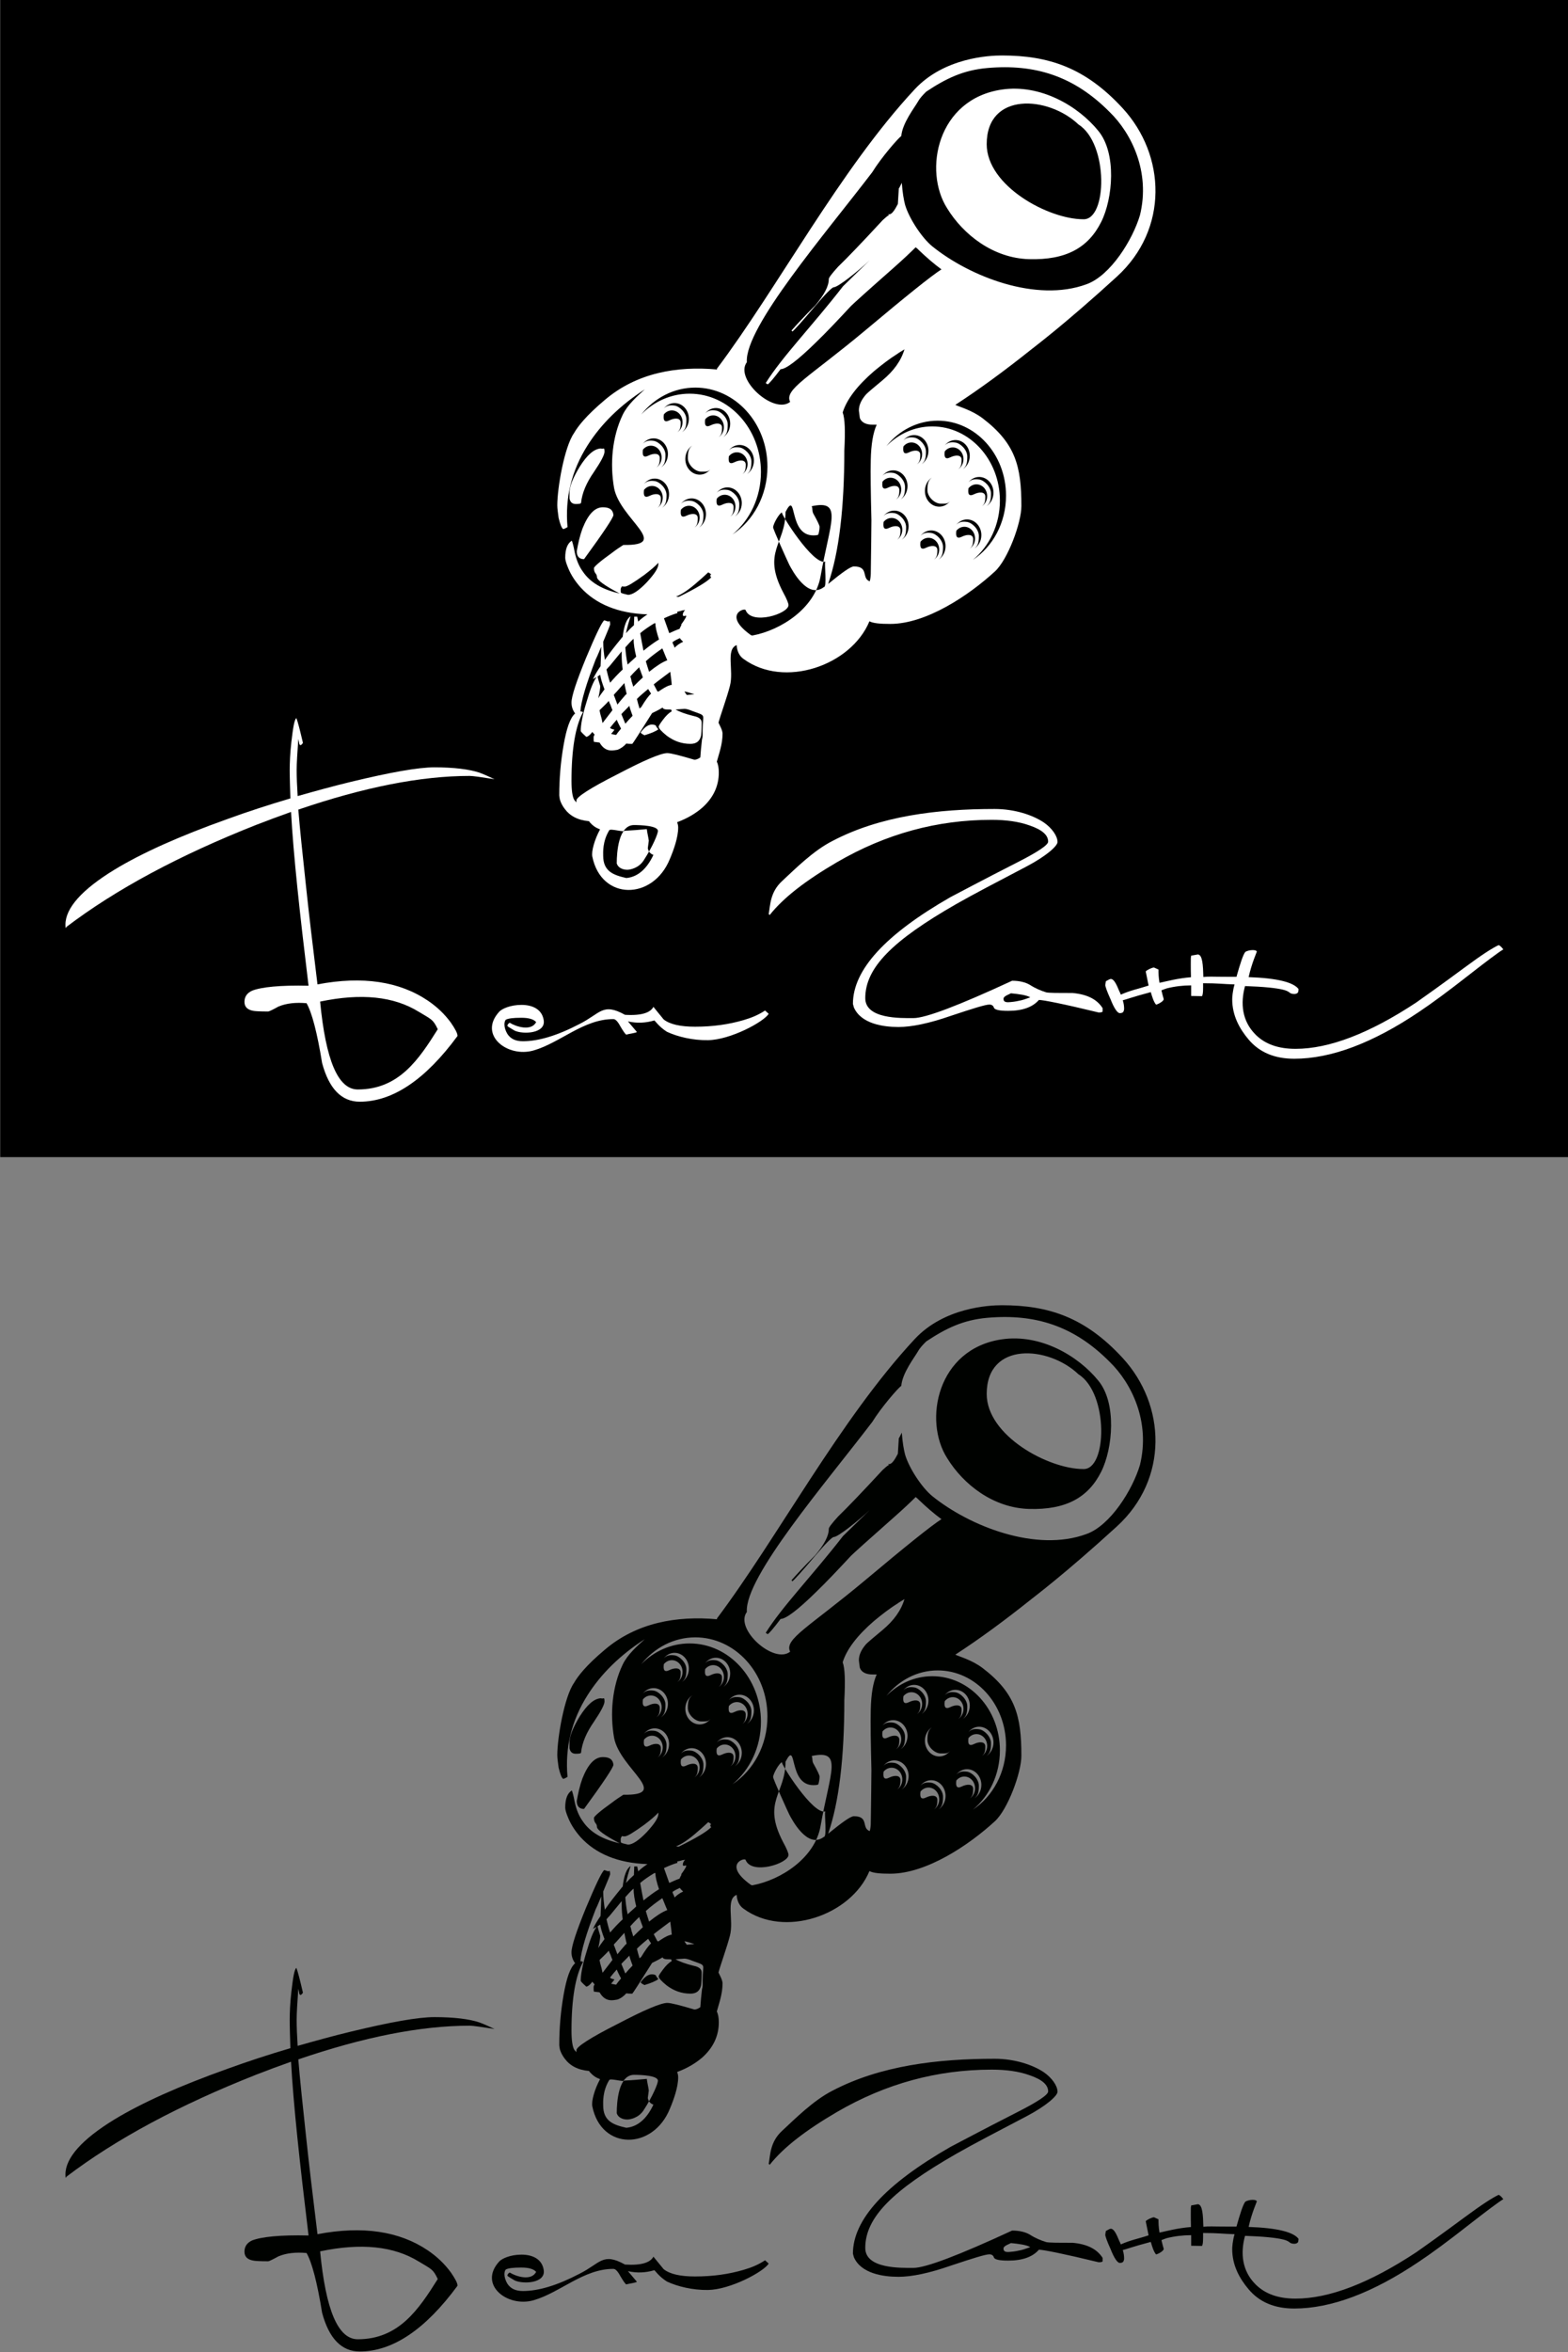 <?xml version="1.0" encoding="UTF-8"?>
<svg xmlns="http://www.w3.org/2000/svg" xmlns:xlink="http://www.w3.org/1999/xlink" width="253pt" height="379.4pt" viewBox="0 0 253 379.4" version="1.1">
<rect x="0" y="0" width="253" height="379.4" fill="#808080" stroke="none"/>
<defs>
<clipPath id="clip1">
  <path d="M 10 317 L 80 317 L 80 379.398 L 10 379.398 Z M 10 317 "/>
</clipPath>
</defs>
<g id="surface1">
<path style=" stroke:none;fill-rule:evenodd;fill:rgb(0%,0%,0%);fill-opacity:1;" d="M 0.039 186.656 L 253.082 186.656 L 253.082 -0.004 L 0.039 -0.004 Z M 0.039 186.656 "/>
<path style=" stroke:none;fill-rule:evenodd;fill:rgb(100%,100%,100%);fill-opacity:1;" d="M 209.465 160.02 C 209.52 159.809 209.52 159.594 209.52 159.539 C 208.719 158.473 206.16 157.781 201.469 157.621 C 201.949 155.438 202.785 153.578 202.785 153.527 C 202.785 153.156 201.586 153.176 200.945 153.539 C 200.574 153.969 200.094 155.488 199.508 157.566 C 198.867 157.566 198.648 157.566 197.953 157.566 C 195.664 157.566 195.02 157.492 194.164 157.598 C 194.113 155.68 194.031 154.031 193.285 153.961 L 192.199 154.156 L 192.145 154.531 C 192.145 154.902 192.113 155.824 192.164 157.637 C 190.031 157.805 188.316 158.281 187.09 158.535 C 186.93 157.629 186.922 156.98 186.922 156.395 L 186.207 156.07 C 185.887 156.07 185.129 156.43 184.863 156.695 L 185.328 158.98 C 183.637 159.539 182.516 159.703 180.844 160.445 C 180.793 160.34 180.738 160.121 180.633 159.965 C 180.152 158.789 179.75 157.914 179.219 157.914 C 178.898 157.965 178.555 158.262 178.445 158.262 C 178.395 158.527 178.34 158.742 178.34 158.902 C 178.34 159.113 178.605 159.914 179.191 161.191 C 179.777 162.684 180.312 163.43 180.684 163.43 C 181.004 163.43 181.219 163.324 181.273 163.164 C 181.324 163.059 181.379 162.898 181.379 162.738 C 181.379 162.312 181.324 161.887 181.164 161.352 C 181.484 161.301 182.645 160.84 185.684 160.039 C 185.895 160.785 186.16 161.637 186.535 162.062 C 186.961 161.953 187.719 161.512 187.773 161.191 C 187.613 160.66 187.508 160.18 187.402 159.754 C 187.668 159.648 187.934 159.539 188.254 159.434 C 189.531 159.113 190.867 158.953 192.199 158.953 C 192.199 159.488 192.199 160.074 192.199 160.66 L 193.941 160.691 C 194.156 160.371 194.121 159.402 194.121 158.602 C 196.574 158.602 197.332 158.746 199.199 158.797 C 198.879 159.863 198.82 160.914 198.82 161.184 C 198.82 163.797 199.98 165.938 201.473 167.695 C 203.23 169.773 205.684 170.785 208.828 170.785 C 214.742 170.785 221.457 168.281 228.973 163.219 C 231.051 161.828 233.719 159.859 236.914 157.355 C 239.848 155.062 241.766 153.621 242.566 153.145 C 242.246 152.719 241.977 152.504 241.816 152.453 C 240.859 152.879 239.047 154.051 236.383 156.023 C 232.703 158.742 230.094 160.605 228.492 161.727 C 220.98 166.684 214.477 169.188 209.039 169.188 C 206.27 169.188 204.137 168.441 202.59 166.895 C 200.402 164.703 200.121 161.867 200.887 159.062 C 203.922 159.164 205.949 159.379 207.016 159.648 C 207.496 159.754 207.812 159.914 208.027 160.074 C 208.188 160.234 208.453 160.34 208.828 160.34 C 209.199 160.34 209.414 160.18 209.465 160.02 Z M 209.465 160.02 "/>
<path style=" stroke:none;fill-rule:evenodd;fill:rgb(100%,100%,100%);fill-opacity:1;" d="M 173.062 160.18 C 170.664 160.18 169.281 160.18 168.801 160.074 C 167.949 159.809 167.043 159.434 166.137 158.848 C 165.496 158.473 164.535 158.203 163.309 158.203 C 154.676 162.203 149.348 164.23 147.375 164.23 C 145.328 164.23 139.613 164.395 139.613 161.008 C 139.613 156.105 143.992 151.727 154.332 145.809 C 156.941 144.316 161.121 142.137 165.598 139.789 C 168.848 138.086 170.633 136.461 170.633 135.824 C 170.633 134.863 169.73 133.562 168.398 132.656 C 166.637 131.48 163.738 130.496 160.484 130.496 C 151.266 130.496 142.051 131.602 134.324 135.652 C 131.18 137.246 128.223 140.246 126.199 142.117 C 124.227 143.93 124.297 146.055 124.031 147.441 L 124.191 147.602 C 126.43 144.777 130.051 142.004 135.062 139.074 C 142.949 134.492 151.211 132.246 160.008 132.246 C 162.297 132.246 164.375 132.52 166.137 133.156 C 168.16 133.852 169.121 134.703 169.121 135.77 C 169.121 136.301 167.469 137.422 164.215 139.074 C 158.355 142.059 154.781 143.977 153.344 144.723 C 142.844 150.746 137.621 156.449 137.621 161.938 C 137.621 161.938 137.676 162.152 137.781 162.523 C 138.941 165.137 142.469 165.664 144.977 165.664 C 147.109 165.664 149.934 165.078 153.449 163.855 C 156.969 162.684 158.992 162.047 159.633 162.047 C 160.008 162.047 160.273 162.203 160.379 162.578 C 160.539 162.898 161.285 163.059 162.672 163.059 C 164.961 163.059 166.613 162.473 167.629 161.301 C 168.32 161.301 171.57 161.938 177.273 163.324 C 177.648 163.324 177.859 163.27 177.914 163.164 C 177.914 163.004 177.914 162.789 177.914 162.633 C 177.008 161.191 175.41 160.395 173.062 160.18 Z M 163.121 161.637 C 162.781 161.66 162.391 161.734 162.102 161.547 C 161.918 161.43 161.855 161.074 161.988 160.902 C 162.254 160.555 162.738 160.449 163.113 160.227 C 164.438 160.355 165.625 160.516 166.238 160.883 C 165.836 161.008 165.215 161.258 164.801 161.352 C 164.25 161.48 163.688 161.594 163.121 161.637 Z M 163.121 161.637 "/>
<path style=" stroke:none;fill-rule:evenodd;fill:rgb(100%,100%,100%);fill-opacity:1;" d="M 77.34 124.629 C 75.742 124.098 73.289 123.777 70.094 123.777 C 67.48 123.777 63.004 124.578 56.609 126.121 C 53.73 126.816 50.852 127.613 48.027 128.414 C 47.922 126.762 47.867 125.371 47.867 124.203 C 47.867 123.137 47.973 121.484 48.133 119.195 C 48.133 119.301 48.238 119.566 48.293 119.992 C 48.398 120.312 48.613 120.258 48.879 119.828 C 48.398 117.809 48.082 116.477 47.812 115.836 C 47.492 116.102 47.281 117.383 47.016 119.672 C 46.801 121.539 46.746 123.086 46.746 124.203 C 46.746 125.535 46.801 127.078 46.855 128.789 C 43.445 129.801 39.98 130.914 36.621 132.145 C 29 134.863 22.922 137.578 18.445 140.301 C 13.223 143.496 10.559 146.48 10.559 149.148 C 10.559 149.734 10.613 149.84 10.719 149.52 C 18.715 143.445 28.945 137.953 41.363 133.051 C 43.285 132.305 45.148 131.613 46.961 130.973 C 47.336 137.848 48.348 147.176 49.785 159.008 C 45.203 158.902 42.164 159.219 40.672 159.809 C 39.871 160.18 39.445 160.766 39.445 161.617 C 39.445 162.414 39.926 162.898 40.887 163.059 C 41.098 163.109 41.898 163.164 43.285 163.164 C 43.391 163.164 43.977 162.898 44.938 162.363 C 46.215 161.828 47.762 161.672 49.465 161.828 C 50.32 163.324 51.172 166.523 51.973 171.48 C 53.09 175.637 55.117 177.715 58.047 177.715 C 63.375 177.715 68.652 174.145 73.824 167.109 C 73.824 166.684 73.449 165.988 72.758 164.977 C 71.746 163.59 70.52 162.414 69.027 161.406 C 64.441 158.312 58.527 157.41 51.227 158.789 C 50.48 152.719 49.84 147.387 49.359 142.805 C 48.828 137.902 48.398 133.852 48.133 130.598 C 58.738 126.977 67.906 125.164 75.797 125.164 C 76.328 125.164 77.715 125.371 79.793 125.695 C 78.992 125.324 78.195 124.949 77.34 124.629 Z M 67.586 163.219 C 69.613 164.445 69.887 164.43 70.633 166.027 C 67.57 170.902 64.363 175.742 57.727 175.742 C 54.531 175.742 52.559 170.996 51.652 161.566 C 58.262 160.18 63.535 160.711 67.586 163.219 Z M 67.586 163.219 "/>
<path style=" stroke:none;fill-rule:evenodd;fill:rgb(100%,100%,100%);fill-opacity:1;" d="M 119.98 164.551 C 117.617 165.246 115.023 165.617 112.145 165.617 C 109.801 165.617 108.094 165.242 107.082 164.445 C 106.281 163.484 105.75 162.789 105.43 162.414 C 104.957 163.328 103.574 163.867 100.844 163.699 C 97.219 161.684 96.902 163.484 93.488 165.191 C 89.918 167.055 86.883 167.961 84.375 167.961 C 83.203 167.961 82.402 167.59 81.871 166.789 C 81.551 166.254 81.391 165.723 81.391 165.242 C 81.391 164.871 81.5 164.605 81.605 164.496 C 81.977 164.285 82.777 164.176 84.109 164.176 C 85.281 164.176 86.082 164.391 86.508 164.871 C 85.734 166.414 83.207 165.598 82.246 164.977 C 81.977 165.137 81.871 165.297 81.871 165.508 C 81.977 165.617 82.402 165.883 83.043 166.254 C 84.422 166.891 88.035 166.719 87.734 164.605 C 87.48 162.82 85.945 162.098 84.137 162.098 C 82.324 162.098 80.98 162.738 80.566 163.184 C 77.102 166.938 81.867 170.66 86.082 169.453 C 90.379 168.223 94.16 164.371 98.98 164.391 C 99.301 164.391 99.672 164.762 100.098 165.562 C 100.578 166.363 100.898 166.844 101.059 166.895 C 101.324 166.789 102.656 166.629 102.766 166.469 C 102.281 165.898 101.801 165.328 101.316 164.758 C 102.809 165.102 104.223 165.004 105.59 164.605 C 105.641 164.605 106.336 165.637 107.613 166.438 C 109.32 167.234 111.797 167.836 114.246 167.789 C 117.836 167.738 123.199 164.867 124.031 163.539 L 123.445 163.008 C 122.32 163.746 121.242 164.18 119.98 164.551 Z M 119.98 164.551 "/>
<path style=" stroke:none;fill-rule:evenodd;fill:rgb(100%,100%,100%);fill-opacity:1;" d="M 106.227 117.648 C 105.91 117.273 105.801 117.062 105.801 117.008 C 104.949 116.637 104.148 117.062 103.352 118.18 C 103.562 118.395 103.777 118.496 103.988 118.605 C 105.055 118.289 105.801 117.969 106.227 117.648 Z M 106.156 134.039 C 106.156 133.188 103.371 133.09 102.305 133.09 C 99.801 133.09 99.512 137.441 99.512 139.285 C 99.727 139.98 100.469 140.301 101.215 140.301 C 101.641 140.301 103.031 140.059 103.84 138.816 C 105.312 136.559 106.156 134.52 106.156 134.039 Z M 124.746 85.07 C 124.746 85.391 127.094 90.586 127.363 91.121 C 127.789 91.914 130.281 96.727 132.934 94.703 C 133.469 94.703 132.996 91.184 133.156 90.598 C 131.18 91.188 125.949 82.867 126.164 82.656 C 125.684 82.867 124.746 84.535 124.746 85.07 Z M 93.969 85.297 C 93.543 86.469 93.277 87.695 93.062 88.922 C 93.062 89.773 93.488 90.199 94.234 90.199 C 97.383 85.883 98.98 83.484 98.98 83.059 C 98.875 82.203 98.34 81.828 97.273 81.828 C 95.941 81.828 94.875 83.004 93.969 85.297 Z M 97.434 72.344 C 97.223 72.398 97.062 72.398 96.953 72.344 C 95.836 72.398 94.715 73.41 93.543 75.277 C 92.477 77.035 91.891 78.422 91.891 79.488 L 91.891 80.395 C 91.996 81.031 92.371 81.301 92.902 81.301 C 93.488 81.301 93.758 81.246 93.758 81.086 C 93.918 79.539 94.609 77.887 95.836 76.129 C 96.953 74.477 97.539 73.359 97.539 72.879 C 97.539 72.504 97.488 72.344 97.434 72.344 Z M 177.199 21.09 C 173.949 17.094 167.891 13.531 161.648 14.449 C 151.211 15.98 148.949 27.539 152.828 33.609 C 155.441 37.871 160.273 41.641 166.027 41.805 C 172.027 41.977 175.609 39.949 177.688 35.789 C 179.555 32.059 180.219 24.715 177.199 21.09 Z M 174.773 35.367 C 169.164 35.367 159.207 29.992 159.207 23.258 C 159.207 14.742 169.18 15.469 174.012 20.078 C 178.895 23.152 178.668 35.562 174.773 35.367 Z M 181.129 17.441 C 175.109 10.91 169.215 8.949 161.648 8.949 C 159.605 8.949 152.352 9.289 147.586 14.41 C 135.52 27.371 125.496 46.414 115.66 59.496 L 115.715 59.605 C 109.184 59.012 102.738 60.141 97.594 64.512 C 94.555 67.07 93.25 68.766 92.609 69.883 C 91.051 72.109 89.918 78.758 89.918 81.512 C 89.918 82.047 90.027 82.684 90.133 83.539 C 90.398 84.602 90.613 85.191 90.879 85.348 C 91.09 85.297 91.305 85.191 91.57 85.031 C 91.145 80.34 92.211 75.914 94.824 71.812 C 96.953 68.453 99.992 65.414 104.043 62.805 C 102.816 63.926 101.27 65.258 100.473 66.91 C 98.762 70.473 98.398 74.836 99.086 78.742 C 100.055 83.746 108.391 88.039 100.578 87.906 C 99.992 88.281 99.352 88.703 98.66 89.242 C 96.793 90.574 95.836 91.426 95.836 91.641 C 95.836 92.574 96.316 92.453 96.316 93.078 C 96.316 93.559 97.539 94.465 99.992 95.742 C 97.168 95.102 95.195 93.93 94.023 92.172 C 93.438 91.371 93.012 90.359 92.742 89.133 C 92.531 87.961 92.316 87.32 92.266 87.215 C 91.57 87.641 91.199 88.547 91.199 89.988 C 91.199 90.305 91.359 90.891 91.68 91.641 C 92.156 92.812 92.852 93.824 93.703 94.781 C 96.156 97.449 99.727 98.941 104.469 99.102 C 103.988 99.422 103.457 99.789 102.977 100.273 C 102.926 100.008 102.871 99.738 102.816 99.473 L 102.336 99.473 C 102.336 100.008 102.285 100.434 102.285 100.859 C 101.859 101.23 101.43 101.66 101.004 102.137 C 101.164 101.34 101.43 100.379 101.75 99.422 C 101.113 99.789 100.684 100.914 100.473 102.723 C 100.367 102.828 100.258 102.938 100.152 103.098 C 99.191 104.27 98.34 105.336 97.594 106.453 C 97.434 105.391 97.328 104.43 97.328 103.523 C 98.074 101.766 98.445 100.805 98.445 100.754 C 98.445 100.379 98.395 100.219 98.34 100.164 L 98.18 100.273 L 97.488 100.059 C 97.062 100.434 96.102 102.453 94.555 106.137 C 93.012 109.914 92.211 112.316 92.211 113.328 C 92.211 113.914 92.371 114.504 92.797 115.09 C 91.996 115.781 91.41 117.488 90.934 120.203 C 90.453 122.977 90.238 125.645 90.238 128.309 C 90.238 128.469 90.293 128.68 90.344 128.996 C 90.504 129.535 90.773 130.012 91.09 130.441 C 91.945 131.613 93.223 132.305 95.035 132.465 C 95.09 132.52 95.141 132.621 95.195 132.68 C 96.113 133.711 96.859 133.703 96.809 133.812 C 95.941 135.402 95.402 137.328 95.57 138.164 C 97 145.309 105.379 145.277 108.094 138.539 C 108.707 137.086 109.426 135.086 109.426 133.477 C 109.426 133.211 109.371 132.945 109.266 132.621 C 110.867 132.039 112.199 131.238 113.266 130.328 C 115.074 128.734 115.98 126.816 115.98 124.629 C 115.98 123.883 115.875 123.297 115.66 122.871 C 116.035 121.484 116.586 120.055 116.586 118.297 C 116.531 117.656 116.09 116.953 115.93 116.578 C 116.25 115.355 117.297 112.516 117.773 110.648 C 118.434 108.16 117.062 104.773 118.859 104.059 C 118.914 105.07 119.34 105.871 119.98 106.297 C 126.531 111.102 137.332 107.371 140.285 100.219 C 140.871 100.539 141.992 100.645 143.645 100.645 C 149.453 100.645 156.312 96.059 160.539 92.172 C 162.602 90.273 164.801 84.371 164.801 81.617 C 164.801 75.191 163.844 71.52 158.555 67.477 C 156.797 66.145 154.781 65.629 154.145 65.309 C 158.086 62.746 162.137 59.766 166.348 56.41 C 166.934 55.93 171.832 52.281 180.207 44.629 C 188.594 36.969 188.129 25.035 181.129 17.441 Z M 151.301 67.859 C 157.387 67.859 162.324 73.273 162.324 79.949 C 162.324 84.344 160.184 88.188 156.988 90.305 C 159.629 88.121 161.336 84.656 161.336 80.746 C 161.336 74.145 156.449 68.785 150.426 68.785 C 147.57 68.785 144.973 69.988 143.027 71.961 C 145.047 69.445 148.004 67.859 151.301 67.859 Z M 154.168 70.984 C 155.445 70.984 156.477 72.117 156.477 73.516 C 156.477 74.438 156.031 75.242 155.359 75.688 C 155.914 75.23 156.074 74.754 156.074 73.652 C 156.074 72.551 154.973 71.496 154.156 71.387 C 153.336 71.273 152.844 71.43 152.438 71.844 C 152.859 71.316 153.48 70.984 154.168 70.984 Z M 153.734 72.172 C 154.688 72.172 155.461 73.02 155.461 74.062 C 155.461 74.754 155.125 75.355 154.625 75.688 C 155.035 75.344 155.156 74.988 155.156 74.164 C 155.156 73.344 154.188 73.352 153.348 73.766 C 152.512 74.18 152.312 73.742 152.438 72.812 C 152.754 72.414 153.215 72.172 153.734 72.172 Z M 147.5 70.184 C 148.777 70.184 149.809 71.32 149.809 72.719 C 149.809 73.637 149.363 74.441 148.691 74.887 C 149.246 74.43 149.406 73.953 149.406 72.852 C 149.406 71.746 148.305 70.699 147.484 70.586 C 146.668 70.477 146.176 70.633 145.77 71.039 C 146.191 70.516 146.812 70.184 147.5 70.184 Z M 147.062 71.371 C 148.02 71.371 148.789 72.219 148.789 73.266 C 148.789 73.953 148.457 74.555 147.957 74.887 C 148.367 74.539 148.488 74.188 148.488 73.363 C 148.488 72.539 147.52 72.551 146.68 72.965 C 145.844 73.379 145.645 72.941 145.77 72.012 C 146.086 71.621 146.547 71.371 147.062 71.371 Z M 144.121 75.871 C 145.398 75.871 146.43 77.008 146.43 78.406 C 146.43 79.328 145.984 80.133 145.312 80.574 C 145.867 80.117 146.027 79.641 146.027 78.539 C 146.027 77.441 144.926 76.387 144.109 76.277 C 143.289 76.164 142.797 76.32 142.391 76.734 C 142.812 76.203 143.434 75.871 144.121 75.871 Z M 143.688 77.062 C 144.641 77.062 145.414 77.91 145.414 78.953 C 145.414 79.641 145.078 80.246 144.578 80.574 C 144.988 80.234 145.109 79.879 145.109 79.055 C 145.109 78.23 144.141 78.242 143.301 78.656 C 142.465 79.07 142.266 78.633 142.391 77.703 C 142.707 77.309 143.168 77.062 143.688 77.062 Z M 151.547 81.73 C 150.27 81.73 149.238 80.598 149.238 79.199 C 149.238 78.281 149.684 77.477 150.355 77.031 C 149.801 77.488 149.641 77.965 149.641 79.066 C 149.641 80.164 150.832 81.242 151.762 81.242 C 152.691 81.242 152.871 81.285 153.277 80.871 C 152.855 81.398 152.234 81.73 151.547 81.73 Z M 157.992 76.941 C 159.27 76.941 160.301 78.074 160.301 79.473 C 160.301 80.395 159.855 81.199 159.184 81.645 C 159.738 81.188 159.898 80.711 159.898 79.609 C 159.898 78.508 158.797 77.453 157.977 77.344 C 157.16 77.23 156.668 77.387 156.262 77.801 C 156.684 77.273 157.301 76.941 157.992 76.941 Z M 157.555 78.129 C 158.508 78.129 159.281 78.977 159.281 80.02 C 159.281 80.711 158.949 81.312 158.445 81.645 C 158.859 81.301 158.98 80.945 158.98 80.121 C 158.98 79.301 158.008 79.309 157.172 79.723 C 156.332 80.137 156.137 79.699 156.262 78.77 C 156.578 78.371 157.039 78.129 157.555 78.129 Z M 156.035 83.789 C 157.312 83.789 158.344 84.922 158.344 86.32 C 158.344 87.242 157.898 88.047 157.227 88.488 C 157.781 88.031 157.941 87.555 157.941 86.453 C 157.941 85.355 156.84 84.301 156.02 84.191 C 155.203 84.078 154.711 84.234 154.305 84.648 C 154.727 84.121 155.348 83.789 156.035 83.789 Z M 155.602 84.973 C 156.555 84.973 157.328 85.82 157.328 86.867 C 157.328 87.555 156.992 88.156 156.492 88.488 C 156.902 88.148 157.023 87.789 157.023 86.969 C 157.023 86.145 156.055 86.156 155.215 86.57 C 154.379 86.98 154.18 86.547 154.305 85.617 C 154.621 85.223 155.082 84.973 155.602 84.973 Z M 150.258 85.566 C 151.531 85.566 152.566 86.699 152.566 88.098 C 152.566 89.02 152.117 89.824 151.449 90.266 C 152 89.809 152.16 89.328 152.16 88.234 C 152.16 87.133 151.062 86.078 150.242 85.969 C 149.426 85.855 148.934 86.012 148.523 86.426 C 148.949 85.898 149.566 85.566 150.258 85.566 Z M 149.82 86.754 C 150.773 86.754 151.547 87.602 151.547 88.645 C 151.547 89.328 151.211 89.938 150.711 90.266 C 151.125 89.926 151.246 89.57 151.246 88.746 C 151.246 87.922 150.273 87.934 149.438 88.348 C 148.598 88.762 148.402 88.324 148.523 87.395 C 148.84 86.996 149.305 86.754 149.82 86.754 Z M 144.301 82.367 C 145.574 82.367 146.609 83.496 146.609 84.898 C 146.609 85.816 146.16 86.621 145.492 87.066 C 146.043 86.609 146.203 86.133 146.203 85.031 C 146.203 83.934 145.105 82.879 144.285 82.766 C 143.469 82.656 142.977 82.812 142.566 83.227 C 142.992 82.699 143.609 82.367 144.301 82.367 Z M 143.863 83.551 C 144.816 83.551 145.59 84.398 145.59 85.445 C 145.59 86.133 145.254 86.734 144.754 87.066 C 145.168 86.723 145.289 86.367 145.289 85.547 C 145.289 84.723 144.316 84.734 143.48 85.145 C 142.641 85.559 142.445 85.121 142.566 84.195 C 142.883 83.801 143.348 83.551 143.863 83.551 Z M 112.191 62.523 C 118.617 62.523 123.828 68.238 123.828 75.281 C 123.828 79.914 121.57 83.977 118.195 86.211 C 120.98 83.906 122.781 80.246 122.781 76.129 C 122.781 69.156 117.629 63.504 111.27 63.504 C 108.258 63.504 105.512 64.773 103.461 66.852 C 105.594 64.199 108.715 62.523 112.191 62.523 Z M 108.844 65.02 C 110.121 65.02 111.152 66.152 111.152 67.551 C 111.152 68.473 110.707 69.277 110.035 69.719 C 110.59 69.262 110.75 68.785 110.75 67.684 C 110.75 66.586 109.648 65.531 108.828 65.422 C 108.012 65.309 107.52 65.465 107.113 65.879 C 107.535 65.352 108.156 65.02 108.844 65.02 Z M 108.406 66.203 C 109.359 66.203 110.133 67.051 110.133 68.098 C 110.133 68.785 109.801 69.387 109.297 69.719 C 109.711 69.379 109.832 69.02 109.832 68.199 C 109.832 67.371 108.859 67.387 108.023 67.801 C 107.184 68.211 106.988 67.777 107.113 66.848 C 107.43 66.453 107.891 66.203 108.406 66.203 Z M 115.512 65.82 C 116.789 65.82 117.82 66.953 117.82 68.352 C 117.82 69.27 117.375 70.078 116.703 70.52 C 117.258 70.062 117.418 69.586 117.418 68.484 C 117.418 67.387 116.316 66.328 115.496 66.223 C 114.68 66.109 114.188 66.266 113.781 66.68 C 114.203 66.152 114.824 65.82 115.512 65.82 Z M 115.074 67.004 C 116.027 67.004 116.801 67.852 116.801 68.898 C 116.801 69.586 116.469 70.188 115.965 70.52 C 116.379 70.18 116.5 69.82 116.5 68.996 C 116.5 68.176 115.531 68.188 114.691 68.598 C 113.855 69.012 113.656 68.578 113.781 67.648 C 114.098 67.254 114.559 67.004 115.074 67.004 Z M 119.336 71.777 C 120.609 71.777 121.645 72.91 121.645 74.309 C 121.645 75.227 121.195 76.035 120.527 76.477 C 121.082 76.02 121.238 75.539 121.238 74.441 C 121.238 73.344 120.141 72.289 119.32 72.18 C 118.504 72.066 118.012 72.223 117.602 72.637 C 118.027 72.109 118.645 71.777 119.336 71.777 Z M 118.898 72.961 C 119.852 72.961 120.625 73.809 120.625 74.855 C 120.625 75.539 120.289 76.145 119.789 76.477 C 120.203 76.137 120.324 75.777 120.324 74.953 C 120.324 74.133 119.352 74.145 118.516 74.555 C 117.676 74.969 117.48 74.535 117.602 73.605 C 117.918 73.211 118.383 72.961 118.898 72.961 Z M 117.379 78.621 C 118.656 78.621 119.688 79.758 119.688 81.152 C 119.688 82.074 119.242 82.879 118.57 83.324 C 119.125 82.867 119.285 82.391 119.285 81.289 C 119.285 80.188 118.184 79.137 117.363 79.023 C 116.547 78.914 116.055 79.07 115.648 79.48 C 116.07 78.953 116.691 78.621 117.379 78.621 Z M 116.941 79.809 C 117.895 79.809 118.668 80.656 118.668 81.703 C 118.668 82.391 118.336 82.992 117.832 83.324 C 118.246 82.98 118.367 82.621 118.367 81.801 C 118.367 80.98 117.398 80.988 116.559 81.402 C 115.723 81.816 115.523 81.379 115.648 80.449 C 115.965 80.055 116.426 79.809 116.941 79.809 Z M 112.891 76.566 C 111.613 76.566 110.578 75.434 110.578 74.035 C 110.578 73.113 111.027 72.309 111.699 71.867 C 111.145 72.324 110.984 72.801 110.984 73.898 C 110.984 74.996 112.176 76.074 113.105 76.074 C 114.035 76.074 114.215 76.121 114.621 75.703 C 114.199 76.234 113.578 76.566 112.891 76.566 Z M 111.602 80.398 C 112.875 80.398 113.91 81.535 113.91 82.934 C 113.91 83.852 113.461 84.656 112.793 85.102 C 113.344 84.645 113.504 84.164 113.504 83.066 C 113.504 81.965 112.402 80.914 111.586 80.801 C 110.766 80.691 110.277 80.848 109.867 81.258 C 110.293 80.734 110.91 80.398 111.602 80.398 Z M 111.164 81.586 C 112.117 81.586 112.891 82.434 112.891 83.48 C 112.891 84.164 112.555 84.77 112.055 85.102 C 112.469 84.758 112.586 84.402 112.586 83.578 C 112.586 82.758 111.617 82.77 110.781 83.18 C 109.941 83.594 109.746 83.16 109.867 82.227 C 110.184 81.836 110.648 81.586 111.164 81.586 Z M 105.645 77.199 C 106.918 77.199 107.953 78.328 107.953 79.73 C 107.953 80.652 107.504 81.453 106.836 81.902 C 107.387 81.441 107.547 80.969 107.547 79.867 C 107.547 78.766 106.445 77.711 105.629 77.602 C 104.809 77.488 104.32 77.645 103.91 78.059 C 104.336 77.531 104.953 77.199 105.645 77.199 Z M 105.207 78.387 C 106.16 78.387 106.934 79.234 106.934 80.277 C 106.934 80.965 106.598 81.57 106.098 81.902 C 106.512 81.559 106.629 81.203 106.629 80.379 C 106.629 79.555 105.66 79.566 104.824 79.98 C 103.984 80.395 103.789 79.953 103.91 79.027 C 104.227 78.633 104.691 78.387 105.207 78.387 Z M 105.465 70.711 C 106.742 70.711 107.773 71.844 107.773 73.242 C 107.773 74.16 107.328 74.965 106.656 75.41 C 107.211 74.953 107.371 74.477 107.371 73.371 C 107.371 72.273 106.27 71.223 105.449 71.109 C 104.633 70.996 104.141 71.156 103.734 71.566 C 104.156 71.039 104.777 70.711 105.465 70.711 Z M 105.027 71.895 C 105.98 71.895 106.754 72.742 106.754 73.789 C 106.754 74.477 106.422 75.078 105.918 75.41 C 106.332 75.066 106.453 74.711 106.453 73.891 C 106.453 73.066 105.484 73.078 104.645 73.488 C 103.809 73.902 103.609 73.469 103.734 72.539 C 104.051 72.145 104.512 71.895 105.027 71.895 Z M 179.051 18.078 C 182.574 21.512 185.641 27.715 183.938 34.699 C 182.766 38.684 179.164 44.477 175.301 45.855 C 167.223 48.828 156.492 44.637 150.414 39.727 C 148.734 38.352 146.695 35.246 146.043 33.062 C 145.828 32.266 145.617 31.039 145.508 29.492 C 145.402 29.703 145.297 29.914 145.188 30.133 C 145.137 30.238 145.082 30.348 145.027 30.398 C 144.977 31.145 144.922 31.996 144.871 32.906 C 144.699 33.184 143.992 34.789 143.324 34.559 C 143.324 34.609 143.375 34.664 143.43 34.715 C 143.164 34.824 142.844 35.145 142.418 35.516 C 139.168 39.035 136.77 41.539 135.223 43.031 C 134.211 44.148 133.73 44.789 133.73 45.004 C 133.73 46.176 132.984 47.562 131.543 49.266 C 129.68 51.133 128.453 52.465 127.707 53.316 L 127.867 53.477 C 128.133 53.266 129.359 51.934 131.387 49.535 C 133.195 47.402 134.262 46.336 134.531 46.336 C 135.223 46.336 138.523 43.684 140.336 41.977 C 139.59 42.723 136.82 45.371 136.023 46.176 C 130.895 52.773 126.242 57.504 123.551 61.789 L 123.871 62.004 C 124.137 61.844 124.828 61.047 125.949 59.555 C 126.801 59.555 128.719 58.113 131.703 55.184 C 133.305 53.637 135.117 51.719 137.301 49.371 C 137.727 48.945 139.965 46.922 144.016 43.352 C 145.773 41.805 147 40.633 147.746 39.887 C 147.961 40.047 148.121 40.203 148.281 40.367 C 149.508 41.539 150.68 42.551 151.906 43.453 C 150.305 44.469 146.254 47.723 139.645 53.266 C 130.445 60.949 126.488 62.812 127.492 64.828 C 124.875 66.926 118.465 61.148 120.504 58.43 C 120.504 58.43 120.504 58.43 120.504 58.379 C 120.191 52.754 133.156 37.719 140.742 27.777 C 142.18 25.43 144.977 22.219 145.422 21.953 C 145.598 19.855 147.566 17.355 148.121 16.383 C 148.477 15.746 148.973 15.262 149.453 14.781 C 152.633 12.664 155.426 11.312 159.301 10.973 C 166.949 10.301 173.242 12.219 179.051 18.078 Z M 101.324 95.953 L 100.473 95.742 C 100.367 95.688 100.258 95.637 100.207 95.637 C 100.152 95.578 100.152 95.371 100.152 95.051 C 100.152 94.941 100.207 94.781 100.367 94.57 C 100.473 94.621 100.633 94.621 100.793 94.621 C 101.219 94.621 102.23 93.984 103.938 92.758 C 105.004 91.953 105.801 91.266 106.227 90.785 C 106.227 90.84 106.227 90.945 106.227 90.996 C 106.227 91.641 105.59 92.598 104.363 93.93 C 103.082 95.262 102.07 95.953 101.324 95.953 Z M 100.312 105.07 C 100.312 105.336 100.312 105.551 100.312 105.762 C 100.312 106.453 100.367 107.203 100.473 107.996 C 99.727 108.695 99.031 109.441 98.445 110.133 C 98.18 109.387 98.02 108.641 97.859 107.996 C 98.02 107.789 98.18 107.629 98.34 107.469 C 99.141 106.508 99.777 105.711 100.312 105.07 Z M 96.422 109.121 C 96.527 109.066 96.688 108.961 96.848 108.855 C 96.902 109.328 97.113 110.078 97.539 111.199 C 97.113 111.785 96.742 112.266 96.527 112.637 C 96.742 111.73 96.848 111.039 96.848 110.664 C 96.633 109.973 96.477 109.441 96.422 109.121 Z M 97.008 104.324 C 97.008 105.176 96.953 106.242 96.902 107.469 C 96.422 108.16 95.996 108.855 95.676 109.547 C 95.836 109.441 96.047 109.328 96.262 109.227 C 95.73 109.914 95.195 111.305 94.609 113.328 C 93.969 115.41 93.703 116.953 93.703 117.914 C 93.703 118.02 94.023 118.34 94.609 118.871 C 94.98 118.766 95.25 118.496 95.57 118.074 C 95.676 118.18 95.781 118.34 95.941 118.496 C 95.836 118.66 95.781 118.82 95.781 118.871 C 95.781 119.461 95.781 119.727 95.887 119.672 L 96.742 119.781 C 97.223 120.633 97.859 121.059 98.66 121.059 C 98.98 121.059 99.301 121.004 99.621 120.953 C 100.207 120.738 100.684 120.367 101.059 119.941 C 101.379 119.992 101.699 119.992 102.02 119.992 C 102.07 119.992 103.137 118.34 105.215 115.035 C 105.641 114.824 106.227 114.559 106.922 114.129 C 106.922 114.184 106.922 114.238 106.973 114.238 C 107.082 114.398 107.348 114.449 107.723 114.449 C 108.094 114.449 108.309 114.449 108.309 114.504 C 108.359 114.559 108.359 114.664 108.359 114.77 C 107.934 114.984 107.453 115.461 106.973 116.102 C 106.496 116.742 106.281 117.062 106.281 117.223 C 106.281 117.488 106.707 117.969 107.562 118.66 C 108.68 119.512 109.961 119.992 111.398 119.992 C 112.359 119.992 112.891 119.566 113.105 118.715 C 113.156 118.496 113.211 117.754 113.211 116.527 C 113.211 116.051 112.785 115.676 111.984 115.516 C 110.652 115.195 109.641 114.824 109 114.449 L 110.438 114.344 C 110.707 114.344 111.133 114.449 111.77 114.715 C 114.09 115.559 113.371 115.074 113.371 117.809 C 113.371 117.859 113.371 118.129 113.371 118.66 C 113.371 118.66 113.371 118.66 113.371 118.715 C 113.371 118.871 113.316 119.086 113.266 119.301 C 113.156 120.312 113.051 121.273 112.996 122.18 C 112.625 122.445 112.305 122.551 112.039 122.551 C 109.691 121.859 108.254 121.484 107.668 121.484 C 106.656 121.484 103.988 122.605 99.621 124.898 C 95.195 127.137 93.012 128.574 93.012 129.105 C 93.012 129.215 93.012 129.32 93.012 129.426 C 92.852 129.266 92.742 129.16 92.637 128.996 C 92.371 128.52 92.211 127.508 92.211 125.961 C 92.211 120.848 92.852 117.113 94.078 114.871 C 93.918 114.77 93.758 114.77 93.648 114.77 C 93.758 113.066 94.609 110.289 96.102 106.402 C 96.477 105.656 96.742 104.91 97.008 104.324 Z M 101.273 107.203 C 101.059 106.188 100.953 105.281 100.898 104.43 C 101.324 103.949 101.75 103.473 102.23 103.039 C 102.23 103.898 102.391 104.855 102.656 105.922 C 102.176 106.402 101.699 106.773 101.273 107.203 Z M 114.277 92.328 C 114.488 92.438 114.648 92.539 114.758 92.703 L 114.598 92.758 C 114.598 92.914 114.648 93.078 114.758 93.133 C 114.117 93.824 112.359 94.891 109.531 96.277 C 109.371 96.277 109.215 96.277 109.105 96.223 C 109.961 95.902 111.184 95.102 112.73 93.719 C 113.371 93.184 113.852 92.703 114.277 92.328 Z M 110.547 98.406 C 110.277 98.676 110.172 98.941 110.172 99.203 C 110.172 99.367 110.332 99.422 110.652 99.312 C 110.867 99.312 110.598 99.789 109.906 100.754 L 109.961 100.805 C 109.801 101.074 109.746 101.23 109.641 101.445 C 109.16 101.605 108.574 101.871 107.988 102.137 C 107.668 101.18 107.348 100.379 107.133 99.738 C 107.828 99.422 108.574 99.102 109.32 98.887 L 109.266 98.676 C 109.531 98.621 109.852 98.566 110.117 98.461 C 110.277 98.461 110.438 98.406 110.547 98.406 Z M 105.59 100.539 C 105.59 100.539 105.641 100.539 105.75 100.539 C 105.75 101.18 105.961 102.031 106.336 103.152 C 105.535 103.629 104.684 104.27 103.828 104.965 C 103.672 104.27 103.512 103.312 103.297 102.137 C 103.988 101.551 104.789 101.02 105.59 100.539 Z M 101.699 109.121 C 102.07 108.695 102.391 108.371 102.656 108.109 C 102.816 107.949 102.977 107.789 103.137 107.629 C 103.191 107.84 103.242 107.996 103.352 108.215 C 103.457 108.586 103.617 108.906 103.723 109.281 C 103.242 109.703 102.711 110.238 102.176 110.773 C 102.07 110.453 102.02 110.188 101.91 109.914 C 101.859 109.652 101.805 109.387 101.699 109.121 Z M 104.734 108.371 C 104.578 107.84 104.363 107.254 104.203 106.664 C 105.055 105.871 105.961 105.23 106.867 104.59 C 106.973 104.805 107.027 105.016 107.133 105.23 C 107.293 105.656 107.508 106.137 107.668 106.508 C 106.816 106.828 105.855 107.469 104.734 108.371 Z M 109.801 103.098 C 109.906 103.203 110.066 103.363 110.227 103.523 C 109.641 103.789 109.215 104.109 108.84 104.484 C 108.785 104.27 108.734 104.109 108.625 103.949 C 108.574 103.789 108.52 103.738 108.52 103.578 C 108.895 103.312 109.32 103.098 109.691 102.938 C 109.746 102.992 109.801 103.039 109.801 103.098 Z M 120.301 98.406 C 121.234 100.902 127.227 99.016 127.227 97.609 C 127.227 97.34 126.961 96.648 126.375 95.578 C 122.91 88.996 126.746 87.797 126.746 82.578 C 128.672 78.852 127.133 86.363 131.227 86.363 C 131.812 86.363 132.078 86.309 132.078 86.094 C 132.184 85.664 132.238 85.297 132.238 84.977 C 132.238 84.762 131.918 84.07 131.227 82.844 C 131.012 82.414 131.137 82.047 130.977 81.672 C 131.082 81.672 130.797 81.672 130.906 81.672 C 136.086 80.539 133.945 84.152 132.398 92.973 C 131.5 98.098 126.02 101.66 121.418 102.512 C 121.301 102.531 121.184 102.469 121.098 102.406 C 116.645 99.184 120.102 98.012 120.301 98.406 Z M 138.582 66.215 C 138.582 66.27 138.633 66.695 138.738 67.441 C 139.008 68.133 139.699 68.508 140.82 68.508 C 141.031 68.508 141.246 68.508 141.457 68.508 C 140.871 69.785 140.551 71.703 140.5 74.211 C 140.445 76.344 140.5 79.594 140.605 83.91 C 140.605 85.723 140.551 88.602 140.5 92.539 C 140.5 92.914 140.445 93.344 140.34 93.77 C 138.953 93.309 140.273 91.371 137.781 91.371 C 137.246 91.371 135.914 92.328 133.625 94.195 C 135.383 89.078 136.234 81.938 136.234 72.664 C 136.395 69.574 136.34 67.547 135.969 66.535 C 136.609 64.453 138.312 62.219 141.031 59.871 C 142.258 58.859 143.484 57.902 144.762 57.102 C 145.188 56.781 145.617 56.57 145.934 56.355 C 145.402 58.164 144.23 59.82 142.363 61.367 C 140.871 62.59 140.02 63.336 139.754 63.605 C 139.008 64.453 138.582 65.309 138.582 66.215 Z M 110.812 112.105 L 110.438 111.57 C 110.547 111.52 111.078 111.68 112.039 111.996 Z M 108.414 110.453 C 108.254 110.508 108.148 110.508 108.039 110.559 C 107.508 110.719 106.922 111.094 106.227 111.57 C 106.176 111.57 106.121 111.52 106.07 111.52 C 105.855 111.145 105.695 110.773 105.48 110.398 C 106.336 109.703 107.242 109.066 108.148 108.371 C 108.199 108.906 108.309 109.492 108.359 110.133 C 108.359 110.238 108.359 110.348 108.414 110.453 Z M 104.578 111.145 C 104.734 111.414 104.895 111.621 105.055 111.891 C 104.629 112.266 104.098 113.012 103.457 114.078 C 103.352 114.129 103.297 114.238 103.191 114.289 C 103.031 113.758 102.871 113.223 102.766 112.746 C 103.297 112.211 103.938 111.68 104.578 111.145 Z M 101.539 113.863 C 101.699 114.504 101.91 114.984 102.07 115.461 C 101.645 115.891 101.273 116.316 100.898 116.742 C 100.684 116.211 100.473 115.73 100.258 115.195 C 100.633 114.77 101.113 114.344 101.539 113.863 Z M 104.363 133.742 C 104.418 134.277 104.578 134.863 104.684 135.609 C 104.684 135.664 104.629 136.09 104.523 136.836 C 104.629 137.367 104.949 137.742 105.43 137.902 C 104.363 140.191 102.871 141.473 101.059 141.633 C 98.953 141.156 97.324 140.555 97.324 138.023 C 97.324 137.598 97.188 135.738 98.305 133.926 C 98.52 133.609 100.578 134.277 100.793 134.012 C 102.02 133.953 103.242 133.852 104.363 133.742 Z M 99.031 112.105 C 99.141 111.945 99.246 111.84 99.406 111.68 C 99.887 111.145 100.367 110.613 100.738 110.188 C 100.844 110.719 100.953 111.305 101.113 111.945 C 100.953 112.051 100.844 112.16 100.738 112.316 C 100.367 112.746 99.992 113.172 99.621 113.652 C 99.406 113.117 99.246 112.586 99.031 112.105 Z M 96.742 114.559 C 97.113 114.184 97.648 113.703 98.234 113.066 C 98.285 113.277 98.395 113.492 98.5 113.703 C 98.605 114.023 98.715 114.289 98.82 114.559 C 98.285 115.246 97.754 115.941 97.223 116.637 C 97.168 116.367 97.113 116.156 97.062 115.891 C 96.902 115.355 96.793 114.93 96.742 114.559 Z M 99.512 116.102 C 99.727 116.637 99.992 117.113 100.207 117.539 C 99.887 117.914 99.621 118.234 99.406 118.555 C 99.141 118.496 98.82 118.449 98.605 118.395 C 98.766 118.18 98.98 117.969 99.141 117.703 C 98.66 117.594 98.445 117.488 98.445 117.383 C 98.766 116.953 99.141 116.527 99.512 116.102 Z M 99.512 116.102 "/>
<path style=" stroke:none;fill-rule:evenodd;fill:rgb(0%,0.784%,0%);fill-opacity:1;" d="M 209.465 361.621 C 209.52 361.406 209.52 361.195 209.52 361.141 C 208.719 360.074 206.16 359.383 201.469 359.223 C 201.949 357.035 202.785 355.184 202.785 355.129 C 202.785 354.754 201.586 354.773 200.945 355.141 C 200.574 355.566 200.094 357.09 199.508 359.164 C 198.867 359.164 198.648 359.164 197.953 359.164 C 195.664 359.164 195.02 359.09 194.164 359.199 C 194.113 357.277 194.031 355.633 193.285 355.559 L 192.199 355.758 L 192.145 356.129 C 192.145 356.504 192.113 357.422 192.164 359.238 C 190.031 359.406 188.316 359.879 187.09 360.137 C 186.93 359.23 186.922 358.582 186.922 357.996 L 186.207 357.668 C 185.887 357.668 185.129 358.027 184.863 358.293 L 185.328 360.578 C 183.637 361.145 182.516 361.305 180.844 362.043 C 180.793 361.941 180.738 361.727 180.633 361.566 C 180.152 360.395 179.75 359.512 179.219 359.512 C 178.898 359.566 178.555 359.859 178.445 359.859 C 178.395 360.129 178.34 360.34 178.34 360.496 C 178.34 360.715 178.605 361.512 179.191 362.789 C 179.777 364.285 180.312 365.031 180.684 365.031 C 181.004 365.031 181.219 364.922 181.273 364.766 C 181.324 364.656 181.379 364.496 181.379 364.34 C 181.379 363.91 181.324 363.484 181.164 362.953 C 181.484 362.898 182.645 362.441 185.684 361.641 C 185.895 362.387 186.16 363.234 186.535 363.664 C 186.961 363.555 187.719 363.113 187.773 362.789 C 187.613 362.258 187.508 361.781 187.402 361.352 C 187.668 361.246 187.934 361.141 188.254 361.035 C 189.531 360.715 190.867 360.555 192.199 360.555 C 192.199 361.086 192.199 361.668 192.199 362.258 L 193.941 362.289 C 194.156 361.973 194.121 360.996 194.121 360.203 C 196.574 360.203 197.332 360.344 199.199 360.398 C 198.879 361.465 198.82 362.52 198.82 362.785 C 198.82 365.395 199.98 367.535 201.473 369.289 C 203.23 371.375 205.684 372.387 208.828 372.387 C 214.742 372.387 221.457 369.883 228.973 364.816 C 231.051 363.434 233.719 361.461 236.914 358.953 C 239.848 356.664 241.766 355.223 242.566 354.746 C 242.246 354.316 241.977 354.105 241.816 354.047 C 240.859 354.477 239.047 355.652 236.383 357.621 C 232.703 360.34 230.094 362.207 228.492 363.324 C 220.98 368.281 214.477 370.789 209.039 370.789 C 206.27 370.789 204.137 370.039 202.59 368.496 C 200.402 366.305 200.121 363.465 200.887 360.66 C 203.922 360.766 205.949 360.98 207.016 361.246 C 207.496 361.352 207.812 361.512 208.027 361.668 C 208.188 361.832 208.453 361.941 208.828 361.941 C 209.199 361.941 209.414 361.781 209.465 361.621 Z M 209.465 361.621 "/>
<path style=" stroke:none;fill-rule:evenodd;fill:rgb(0%,0.784%,0%);fill-opacity:1;" d="M 173.062 361.781 C 170.664 361.781 169.281 361.781 168.801 361.668 C 167.949 361.406 167.043 361.035 166.137 360.449 C 165.496 360.074 164.535 359.809 163.309 359.809 C 154.676 363.805 149.348 365.832 147.375 365.832 C 145.328 365.832 139.613 365.996 139.613 362.609 C 139.613 357.707 143.992 353.328 154.332 347.41 C 156.941 345.914 161.121 343.734 165.598 341.391 C 168.848 339.684 170.633 338.062 170.633 337.418 C 170.633 336.465 169.73 335.16 168.398 334.254 C 166.637 333.082 163.738 332.098 160.484 332.098 C 151.266 332.098 142.051 333.199 134.324 337.246 C 131.18 338.848 128.223 341.852 126.199 343.715 C 124.227 345.527 124.297 347.656 124.031 349.039 L 124.191 349.203 C 126.43 346.371 130.051 343.605 135.062 340.672 C 142.949 336.09 151.211 333.852 160.008 333.852 C 162.297 333.852 164.375 334.117 166.137 334.758 C 168.16 335.449 169.121 336.305 169.121 337.371 C 169.121 337.902 167.469 339.023 164.215 340.672 C 158.355 343.66 154.781 345.578 153.344 346.324 C 142.844 352.348 137.621 358.047 137.621 363.539 C 137.621 363.539 137.676 363.746 137.781 364.121 C 138.941 366.738 142.469 367.27 144.977 367.27 C 147.109 367.27 149.934 366.684 153.449 365.457 C 156.969 364.285 158.992 363.645 159.633 363.645 C 160.008 363.645 160.273 363.805 160.379 364.18 C 160.539 364.496 161.285 364.656 162.672 364.656 C 164.961 364.656 166.613 364.07 167.629 362.898 C 168.32 362.898 171.57 363.539 177.273 364.922 C 177.648 364.922 177.859 364.871 177.914 364.766 C 177.914 364.605 177.914 364.391 177.914 364.23 C 177.008 362.789 175.41 361.992 173.062 361.781 Z M 163.121 363.234 C 162.781 363.262 162.391 363.332 162.102 363.148 C 161.918 363.027 161.855 362.672 161.988 362.496 C 162.254 362.152 162.738 362.047 163.113 361.828 C 164.438 361.957 165.625 362.117 166.238 362.484 C 165.836 362.609 165.215 362.855 164.801 362.953 C 164.25 363.078 163.688 363.195 163.121 363.234 Z M 163.121 363.234 "/>
<g clip-path="url(#clip1)" clip-rule="nonzero">
<path style=" stroke:none;fill-rule:evenodd;fill:rgb(0%,0.784%,0%);fill-opacity:1;" d="M 77.34 326.23 C 75.742 325.695 73.289 325.379 70.094 325.379 C 67.48 325.379 63.004 326.172 56.609 327.723 C 53.73 328.414 50.852 329.215 48.027 330.016 C 47.922 328.363 47.867 326.977 47.867 325.805 C 47.867 324.738 47.973 323.086 48.133 320.789 C 48.133 320.898 48.238 321.164 48.293 321.594 C 48.398 321.914 48.613 321.859 48.879 321.434 C 48.398 319.406 48.082 318.074 47.812 317.438 C 47.492 317.703 47.281 318.98 47.016 321.273 C 46.801 323.141 46.746 324.684 46.746 325.805 C 46.746 327.137 46.801 328.684 46.855 330.387 C 43.445 331.398 39.98 332.52 36.621 333.746 C 29 336.465 22.922 339.18 18.445 341.898 C 13.223 345.098 10.559 348.082 10.559 350.746 C 10.559 351.332 10.613 351.441 10.719 351.121 C 18.715 345.039 28.945 339.555 41.363 334.652 C 43.285 333.906 45.148 333.211 46.961 332.574 C 47.336 339.449 48.348 348.773 49.785 360.605 C 45.203 360.496 42.164 360.82 40.672 361.406 C 39.871 361.781 39.445 362.367 39.445 363.219 C 39.445 364.02 39.926 364.496 40.887 364.656 C 41.098 364.711 41.898 364.766 43.285 364.766 C 43.391 364.766 43.977 364.496 44.938 363.965 C 46.215 363.434 47.762 363.273 49.465 363.434 C 50.32 364.922 51.172 368.121 51.973 373.078 C 53.09 377.234 55.117 379.316 58.047 379.316 C 63.375 379.316 68.652 375.742 73.824 368.707 C 73.824 368.281 73.449 367.59 72.758 366.578 C 71.746 365.191 70.52 364.02 69.027 363.004 C 64.441 359.914 58.527 359.008 51.227 360.395 C 50.48 354.316 49.84 348.988 49.359 344.406 C 48.828 339.496 48.398 335.449 48.133 332.199 C 58.738 328.574 67.906 326.762 75.797 326.762 C 76.328 326.762 77.715 326.977 79.793 327.293 C 78.992 326.918 78.195 326.547 77.34 326.23 Z M 67.586 364.816 C 69.613 366.039 69.887 366.027 70.633 367.629 C 67.57 372.5 64.363 377.344 57.727 377.344 C 54.531 377.344 52.559 372.598 51.652 363.164 C 58.262 361.781 63.535 362.312 67.586 364.816 Z M 67.586 364.816 "/>
</g>
<path style=" stroke:none;fill-rule:evenodd;fill:rgb(0%,0.784%,0%);fill-opacity:1;" d="M 119.98 366.148 C 117.617 366.844 115.023 367.215 112.145 367.215 C 109.801 367.215 108.094 366.844 107.082 366.039 C 106.281 365.086 105.75 364.391 105.43 364.02 C 104.957 364.934 103.574 365.469 100.844 365.293 C 97.219 363.281 96.902 365.082 93.488 366.789 C 89.918 368.656 86.883 369.562 84.375 369.562 C 83.203 369.562 82.402 369.188 81.871 368.391 C 81.551 367.855 81.391 367.324 81.391 366.844 C 81.391 366.469 81.5 366.203 81.605 366.098 C 81.977 365.883 82.777 365.777 84.109 365.777 C 85.281 365.777 86.082 365.992 86.508 366.469 C 85.734 368.016 83.207 367.199 82.246 366.578 C 81.977 366.738 81.871 366.895 81.871 367.109 C 81.977 367.215 82.402 367.484 83.043 367.855 C 84.422 368.492 88.035 368.32 87.734 366.203 C 87.48 364.418 85.945 363.695 84.137 363.695 C 82.324 363.695 80.98 364.34 80.566 364.785 C 77.102 368.539 81.867 372.258 86.082 371.055 C 90.379 369.824 94.16 365.973 98.98 365.992 C 99.301 365.992 99.672 366.363 100.098 367.164 C 100.578 367.961 100.898 368.441 101.059 368.496 C 101.324 368.391 102.656 368.23 102.766 368.07 C 102.281 367.496 101.801 366.922 101.316 366.355 C 102.809 366.703 104.223 366.605 105.59 366.203 C 105.641 366.203 106.336 367.238 107.613 368.035 C 109.32 368.836 111.797 369.434 114.246 369.395 C 117.836 369.336 123.199 366.469 124.031 365.137 L 123.445 364.605 C 122.32 365.348 121.242 365.777 119.98 366.148 Z M 119.98 366.148 "/>
<path style=" stroke:none;fill-rule:evenodd;fill:rgb(0%,0.784%,0%);fill-opacity:1;" d="M 106.227 319.246 C 105.91 318.871 105.801 318.66 105.801 318.609 C 104.949 318.234 104.148 318.66 103.352 319.781 C 103.562 319.996 103.777 320.102 103.988 320.207 C 105.055 319.887 105.801 319.566 106.227 319.246 Z M 106.156 335.641 C 106.156 334.785 103.371 334.691 102.305 334.691 C 99.801 334.691 99.512 339.039 99.512 340.887 C 99.727 341.578 100.469 341.898 101.215 341.898 C 101.641 341.898 103.031 341.66 103.84 340.414 C 105.312 338.16 106.156 336.121 106.156 335.641 Z M 124.746 286.664 C 124.746 286.988 127.094 292.188 127.363 292.719 C 127.789 293.52 130.281 298.328 132.934 296.305 C 133.469 296.305 132.996 292.785 133.156 292.195 C 131.18 292.789 125.949 284.469 126.164 284.254 C 125.684 284.469 124.746 286.137 124.746 286.664 Z M 93.969 286.895 C 93.543 288.07 93.277 289.289 93.062 290.52 C 93.062 291.371 93.488 291.797 94.234 291.797 C 97.383 287.484 98.98 285.086 98.98 284.656 C 98.875 283.805 98.34 283.434 97.273 283.434 C 95.941 283.434 94.875 284.605 93.969 286.895 Z M 97.434 273.945 C 97.223 273.996 97.062 273.996 96.953 273.945 C 95.836 273.996 94.715 275.012 93.543 276.871 C 92.477 278.637 91.891 280.02 91.891 281.086 L 91.891 281.992 C 91.996 282.633 92.371 282.898 92.902 282.898 C 93.488 282.898 93.758 282.848 93.758 282.688 C 93.918 281.141 94.609 279.488 95.836 277.73 C 96.953 276.078 97.539 274.953 97.539 274.477 C 97.539 274.105 97.488 273.945 97.434 273.945 Z M 177.199 222.691 C 173.949 218.695 167.891 215.133 161.648 216.047 C 151.211 217.578 148.949 229.145 152.828 235.211 C 155.441 239.473 160.273 243.238 166.027 243.406 C 172.027 243.578 175.609 241.547 177.688 237.391 C 179.555 233.656 180.219 226.316 177.199 222.691 Z M 174.773 236.969 C 169.164 236.969 159.207 231.594 159.207 224.859 C 159.207 216.344 169.18 217.07 174.012 221.684 C 178.895 224.746 178.668 237.164 174.773 236.969 Z M 181.129 219.039 C 175.109 212.508 169.215 210.547 161.648 210.547 C 159.605 210.547 152.352 210.895 147.586 216.012 C 135.52 228.973 125.496 248.016 115.66 261.102 L 115.715 261.203 C 109.184 260.613 102.738 261.738 97.594 266.109 C 94.555 268.664 93.25 270.367 92.609 271.484 C 91.051 273.711 89.918 280.355 89.918 283.113 C 89.918 283.645 90.027 284.285 90.133 285.137 C 90.398 286.203 90.613 286.789 90.879 286.949 C 91.09 286.895 91.305 286.789 91.57 286.629 C 91.145 281.941 92.211 277.516 94.824 273.41 C 96.953 270.055 99.992 267.016 104.043 264.406 C 102.816 265.523 101.27 266.855 100.473 268.508 C 98.762 272.07 98.398 276.438 99.086 280.34 C 100.055 285.348 108.391 289.637 100.578 289.508 C 99.992 289.883 99.352 290.309 98.66 290.84 C 96.793 292.168 95.836 293.027 95.836 293.238 C 95.836 294.172 96.316 294.055 96.316 294.68 C 96.316 295.156 97.539 296.062 99.992 297.344 C 97.168 296.703 95.195 295.531 94.023 293.773 C 93.438 292.973 93.012 291.961 92.742 290.734 C 92.531 289.562 92.316 288.918 92.266 288.816 C 91.57 289.242 91.199 290.148 91.199 291.586 C 91.199 291.906 91.359 292.492 91.68 293.238 C 92.156 294.41 92.852 295.418 93.703 296.383 C 96.156 299.043 99.727 300.539 104.469 300.699 C 103.988 301.02 103.457 301.395 102.977 301.871 C 102.926 301.605 102.871 301.34 102.816 301.074 L 102.336 301.074 C 102.336 301.605 102.285 302.031 102.285 302.461 C 101.859 302.832 101.43 303.258 101.004 303.738 C 101.164 302.938 101.43 301.98 101.75 301.02 C 101.113 301.395 100.684 302.512 100.473 304.324 C 100.367 304.43 100.258 304.539 100.152 304.699 C 99.191 305.871 98.34 306.938 97.594 308.055 C 97.434 306.988 97.328 306.031 97.328 305.121 C 98.074 303.367 98.445 302.406 98.445 302.352 C 98.445 301.98 98.395 301.82 98.34 301.766 L 98.18 301.871 L 97.488 301.66 C 97.062 302.031 96.102 304.059 94.555 307.734 C 93.012 311.52 92.211 313.914 92.211 314.93 C 92.211 315.516 92.371 316.102 92.797 316.691 C 91.996 317.383 91.41 319.09 90.934 321.805 C 90.453 324.578 90.238 327.242 90.238 329.906 C 90.238 330.066 90.293 330.281 90.344 330.602 C 90.504 331.133 90.773 331.613 91.09 332.039 C 91.945 333.211 93.223 333.906 95.035 334.066 C 95.09 334.117 95.141 334.227 95.195 334.277 C 96.113 335.312 96.859 335.305 96.809 335.414 C 95.941 337.004 95.402 338.934 95.57 339.77 C 97 346.91 105.379 346.871 108.094 340.141 C 108.707 338.688 109.426 336.688 109.426 335.078 C 109.426 334.812 109.371 334.539 109.266 334.227 C 110.867 333.637 112.199 332.84 113.266 331.934 C 115.074 330.336 115.98 328.414 115.98 326.23 C 115.98 325.484 115.875 324.898 115.66 324.473 C 116.035 323.086 116.586 321.656 116.586 319.895 C 116.531 319.258 116.09 318.555 115.93 318.184 C 116.25 316.957 117.297 314.117 117.773 312.246 C 118.434 309.762 117.062 306.371 118.859 305.656 C 118.914 306.664 119.34 307.469 119.98 307.895 C 126.531 312.699 137.332 308.969 140.285 301.82 C 140.871 302.141 141.992 302.246 143.645 302.246 C 149.453 302.246 156.312 297.66 160.539 293.773 C 162.602 291.871 164.801 285.969 164.801 283.219 C 164.801 276.789 163.844 273.121 158.555 269.078 C 156.797 267.746 154.781 267.23 154.145 266.91 C 158.086 264.352 162.137 261.367 166.348 258.008 C 166.934 257.527 171.832 253.879 180.207 246.23 C 188.594 238.566 188.129 226.637 181.129 219.039 Z M 151.301 269.453 C 157.387 269.453 162.324 274.871 162.324 281.547 C 162.324 285.941 160.184 289.789 156.988 291.906 C 159.629 289.723 161.336 286.254 161.336 282.348 C 161.336 275.742 156.449 270.387 150.426 270.387 C 147.57 270.387 144.973 271.59 143.027 273.562 C 145.047 271.047 148.004 269.453 151.301 269.453 Z M 154.168 272.586 C 155.445 272.586 156.477 273.719 156.477 275.117 C 156.477 276.039 156.031 276.844 155.359 277.285 C 155.914 276.828 156.074 276.352 156.074 275.246 C 156.074 274.152 154.973 273.098 154.156 272.988 C 153.336 272.871 152.844 273.031 152.438 273.445 C 152.859 272.914 153.48 272.586 154.168 272.586 Z M 153.734 273.77 C 154.688 273.77 155.461 274.617 155.461 275.664 C 155.461 276.352 155.125 276.953 154.625 277.285 C 155.035 276.945 155.156 276.586 155.156 275.766 C 155.156 274.941 154.188 274.953 153.348 275.367 C 152.512 275.777 152.312 275.344 152.438 274.414 C 152.754 274.02 153.215 273.77 153.734 273.77 Z M 147.5 271.785 C 148.777 271.785 149.809 272.914 149.809 274.316 C 149.809 275.238 149.363 276.039 148.691 276.484 C 149.246 276.027 149.406 275.551 149.406 274.453 C 149.406 273.352 148.305 272.297 147.484 272.188 C 146.668 272.074 146.176 272.23 145.77 272.645 C 146.191 272.117 146.812 271.785 147.5 271.785 Z M 147.062 272.973 C 148.02 272.973 148.789 273.82 148.789 274.863 C 148.789 275.551 148.457 276.156 147.957 276.484 C 148.367 276.145 148.488 275.789 148.488 274.965 C 148.488 274.141 147.52 274.152 146.68 274.566 C 145.844 274.98 145.645 274.539 145.77 273.613 C 146.086 273.219 146.547 272.973 147.062 272.973 Z M 144.121 277.477 C 145.398 277.477 146.43 278.609 146.43 280.008 C 146.43 280.922 145.984 281.734 145.312 282.172 C 145.867 281.719 146.027 281.242 146.027 280.141 C 146.027 279.039 144.926 277.988 144.109 277.879 C 143.289 277.766 142.797 277.922 142.391 278.336 C 142.812 277.809 143.434 277.477 144.121 277.477 Z M 143.688 278.66 C 144.641 278.66 145.414 279.508 145.414 280.555 C 145.414 281.242 145.078 281.844 144.578 282.172 C 144.988 281.836 145.109 281.477 145.109 280.656 C 145.109 279.832 144.141 279.844 143.301 280.254 C 142.465 280.664 142.266 280.234 142.391 279.305 C 142.707 278.91 143.168 278.66 143.688 278.66 Z M 151.547 283.332 C 150.27 283.332 149.238 282.199 149.238 280.797 C 149.238 279.879 149.684 279.074 150.355 278.633 C 149.801 279.09 149.641 279.566 149.641 280.664 C 149.641 281.766 150.832 282.84 151.762 282.84 C 152.691 282.84 152.871 282.887 153.277 282.473 C 152.855 282.996 152.234 283.332 151.547 283.332 Z M 157.992 278.539 C 159.27 278.539 160.301 279.672 160.301 281.074 C 160.301 281.996 159.855 282.797 159.184 283.242 C 159.738 282.785 159.898 282.309 159.898 281.207 C 159.898 280.109 158.797 279.055 157.977 278.945 C 157.16 278.828 156.668 278.988 156.262 279.402 C 156.684 278.871 157.301 278.539 157.992 278.539 Z M 157.555 279.727 C 158.508 279.727 159.281 280.574 159.281 281.621 C 159.281 282.309 158.949 282.91 158.445 283.242 C 158.859 282.902 158.98 282.539 158.98 281.723 C 158.98 280.898 158.008 280.91 157.172 281.324 C 156.332 281.734 156.137 281.297 156.262 280.371 C 156.578 279.977 157.039 279.727 157.555 279.727 Z M 156.035 285.387 C 157.312 285.387 158.344 286.523 158.344 287.918 C 158.344 288.84 157.898 289.645 157.227 290.09 C 157.781 289.633 157.941 289.156 157.941 288.055 C 157.941 286.953 156.84 285.902 156.02 285.789 C 155.203 285.68 154.711 285.836 154.305 286.246 C 154.727 285.719 155.348 285.387 156.035 285.387 Z M 155.602 286.574 C 156.555 286.574 157.328 287.418 157.328 288.469 C 157.328 289.156 156.992 289.758 156.492 290.09 C 156.902 289.746 157.023 289.391 157.023 288.566 C 157.023 287.746 156.055 287.758 155.215 288.164 C 154.379 288.582 154.18 288.145 154.305 287.215 C 154.621 286.824 155.082 286.574 155.602 286.574 Z M 150.258 287.164 C 151.531 287.164 152.566 288.297 152.566 289.699 C 152.566 290.617 152.117 291.422 151.449 291.867 C 152 291.41 152.16 290.934 152.16 289.832 C 152.16 288.73 151.062 287.68 150.242 287.566 C 149.426 287.457 148.934 287.613 148.523 288.027 C 148.949 287.496 149.566 287.164 150.258 287.164 Z M 149.82 288.352 C 150.773 288.352 151.547 289.199 151.547 290.246 C 151.547 290.934 151.211 291.535 150.711 291.867 C 151.125 291.523 151.246 291.164 151.246 290.348 C 151.246 289.523 150.273 289.535 149.438 289.945 C 148.598 290.359 148.402 289.922 148.523 288.996 C 148.84 288.602 149.305 288.352 149.82 288.352 Z M 144.301 283.965 C 145.574 283.965 146.609 285.098 146.609 286.496 C 146.609 287.414 146.16 288.223 145.492 288.664 C 146.043 288.211 146.203 287.734 146.203 286.633 C 146.203 285.531 145.105 284.48 144.285 284.367 C 143.469 284.254 142.977 284.41 142.566 284.824 C 142.992 284.293 143.609 283.965 144.301 283.965 Z M 143.863 285.152 C 144.816 285.152 145.59 285.996 145.59 287.039 C 145.59 287.734 145.254 288.336 144.754 288.664 C 145.168 288.324 145.289 287.969 145.289 287.145 C 145.289 286.324 144.316 286.332 143.48 286.746 C 142.641 287.16 142.445 286.723 142.566 285.789 C 142.883 285.398 143.348 285.152 143.863 285.152 Z M 112.191 264.121 C 118.617 264.121 123.828 269.836 123.828 276.883 C 123.828 281.52 121.57 285.578 118.195 287.812 C 120.98 285.508 122.781 281.848 122.781 277.727 C 122.781 270.754 117.629 265.102 111.27 265.102 C 108.258 265.102 105.512 266.371 103.461 268.453 C 105.594 265.797 108.715 264.121 112.191 264.121 Z M 108.844 266.617 C 110.121 266.617 111.152 267.754 111.152 269.152 C 111.152 270.07 110.707 270.871 110.035 271.32 C 110.59 270.863 110.75 270.387 110.75 269.285 C 110.75 268.184 109.648 267.133 108.828 267.02 C 108.012 266.91 107.52 267.066 107.113 267.477 C 107.535 266.953 108.156 266.617 108.844 266.617 Z M 108.406 267.805 C 109.359 267.805 110.133 268.652 110.133 269.699 C 110.133 270.387 109.801 270.988 109.297 271.32 C 109.711 270.977 109.832 270.621 109.832 269.797 C 109.832 268.977 108.859 268.988 108.023 269.398 C 107.184 269.812 106.988 269.379 107.113 268.445 C 107.43 268.055 107.891 267.805 108.406 267.805 Z M 115.512 267.414 C 116.789 267.414 117.82 268.555 117.82 269.949 C 117.82 270.871 117.375 271.676 116.703 272.121 C 117.258 271.664 117.418 271.188 117.418 270.086 C 117.418 268.984 116.316 267.934 115.496 267.82 C 114.68 267.711 114.188 267.867 113.781 268.277 C 114.203 267.746 114.824 267.414 115.512 267.414 Z M 115.074 268.605 C 116.027 268.605 116.801 269.453 116.801 270.496 C 116.801 271.188 116.469 271.789 115.965 272.121 C 116.379 271.777 116.5 271.422 116.5 270.598 C 116.5 269.777 115.531 269.785 114.691 270.199 C 113.855 270.613 113.656 270.176 113.781 269.246 C 114.098 268.852 114.559 268.605 115.074 268.605 Z M 119.336 273.371 C 120.609 273.371 121.645 274.512 121.645 275.906 C 121.645 276.828 121.195 277.633 120.527 278.078 C 121.082 277.621 121.238 277.145 121.238 276.039 C 121.238 274.941 120.141 273.891 119.32 273.777 C 118.504 273.664 118.012 273.824 117.602 274.234 C 118.027 273.703 118.645 273.371 119.336 273.371 Z M 118.898 274.562 C 119.852 274.562 120.625 275.41 120.625 276.453 C 120.625 277.145 120.289 277.746 119.789 278.078 C 120.203 277.734 120.324 277.379 120.324 276.555 C 120.324 275.734 119.352 275.742 118.516 276.156 C 117.676 276.57 117.48 276.133 117.602 275.203 C 117.918 274.809 118.383 274.562 118.898 274.562 Z M 117.379 280.223 C 118.656 280.223 119.688 281.355 119.688 282.754 C 119.688 283.672 119.242 284.48 118.57 284.918 C 119.125 284.465 119.285 283.988 119.285 282.891 C 119.285 281.789 118.184 280.734 117.363 280.621 C 116.547 280.512 116.055 280.664 115.648 281.082 C 116.07 280.555 116.691 280.223 117.379 280.223 Z M 116.941 281.406 C 117.895 281.406 118.668 282.254 118.668 283.297 C 118.668 283.988 118.336 284.59 117.832 284.918 C 118.246 284.582 118.367 284.227 118.367 283.402 C 118.367 282.578 117.398 282.59 116.559 283.004 C 115.723 283.414 115.523 282.98 115.648 282.047 C 115.965 281.656 116.426 281.406 116.941 281.406 Z M 112.891 278.164 C 111.613 278.164 110.578 277.031 110.578 275.633 C 110.578 274.715 111.027 273.91 111.699 273.465 C 111.145 273.922 110.984 274.398 110.984 275.496 C 110.984 276.602 112.176 277.676 113.105 277.676 C 114.035 277.676 114.215 277.719 114.621 277.309 C 114.199 277.828 113.578 278.164 112.891 278.164 Z M 111.602 281.996 C 112.875 281.996 113.91 283.133 113.91 284.531 C 113.91 285.453 113.461 286.258 112.793 286.699 C 113.344 286.242 113.504 285.766 113.504 284.664 C 113.504 283.566 112.402 282.512 111.586 282.402 C 110.766 282.289 110.277 282.445 109.867 282.859 C 110.293 282.332 110.91 281.996 111.602 281.996 Z M 111.164 283.188 C 112.117 283.188 112.891 284.035 112.891 285.078 C 112.891 285.766 112.555 286.371 112.055 286.699 C 112.469 286.359 112.586 286.004 112.586 285.18 C 112.586 284.355 111.617 284.367 110.781 284.781 C 109.941 285.195 109.746 284.758 109.867 283.828 C 110.184 283.434 110.648 283.188 111.164 283.188 Z M 105.645 278.801 C 106.918 278.801 107.953 279.934 107.953 281.332 C 107.953 282.246 107.504 283.059 106.836 283.496 C 107.387 283.039 107.547 282.566 107.547 281.465 C 107.547 280.367 106.445 279.312 105.629 279.199 C 104.809 279.09 104.32 279.246 103.91 279.66 C 104.336 279.133 104.953 278.801 105.645 278.801 Z M 105.207 279.984 C 106.16 279.984 106.934 280.832 106.934 281.879 C 106.934 282.566 106.598 283.164 106.098 283.496 C 106.512 283.16 106.629 282.797 106.629 281.98 C 106.629 281.156 105.66 281.164 104.824 281.582 C 103.984 281.992 103.789 281.559 103.91 280.629 C 104.227 280.234 104.691 279.984 105.207 279.984 Z M 105.465 272.309 C 106.742 272.309 107.773 273.441 107.773 274.84 C 107.773 275.762 107.328 276.566 106.656 277.012 C 107.211 276.551 107.371 276.078 107.371 274.977 C 107.371 273.871 106.27 272.824 105.449 272.711 C 104.633 272.598 104.141 272.754 103.734 273.164 C 104.156 272.641 104.777 272.309 105.465 272.309 Z M 105.027 273.496 C 105.98 273.496 106.754 274.344 106.754 275.387 C 106.754 276.074 106.422 276.68 105.918 277.012 C 106.332 276.664 106.453 276.312 106.453 275.488 C 106.453 274.664 105.484 274.676 104.645 275.09 C 103.809 275.504 103.609 275.066 103.734 274.137 C 104.051 273.742 104.512 273.496 105.027 273.496 Z M 179.051 219.684 C 182.574 223.109 185.641 229.312 183.938 236.297 C 182.766 240.285 179.164 246.078 175.301 247.453 C 167.223 250.434 156.492 246.238 150.414 241.328 C 148.734 239.953 146.695 236.844 146.043 234.664 C 145.828 233.863 145.617 232.641 145.508 231.094 C 145.402 231.305 145.297 231.52 145.188 231.734 C 145.137 231.84 145.082 231.945 145.027 231.996 C 144.977 232.746 144.922 233.598 144.871 234.504 C 144.699 234.781 143.992 236.391 143.324 236.156 C 143.324 236.211 143.375 236.262 143.43 236.316 C 143.164 236.422 142.844 236.742 142.418 237.117 C 139.168 240.633 136.77 243.137 135.223 244.633 C 134.211 245.746 133.73 246.391 133.73 246.602 C 133.73 247.777 132.984 249.16 131.543 250.867 C 129.68 252.73 128.453 254.066 127.707 254.914 L 127.867 255.078 C 128.133 254.863 129.359 253.531 131.387 251.133 C 133.195 248.996 134.262 247.934 134.531 247.934 C 135.223 247.934 138.523 245.281 140.336 243.578 C 139.59 244.324 136.82 246.977 136.023 247.777 C 130.895 254.371 126.242 259.105 123.551 263.391 L 123.871 263.605 C 124.137 263.445 124.828 262.645 125.949 261.152 C 126.801 261.152 128.719 259.715 131.703 256.781 C 133.305 255.238 135.117 253.32 137.301 250.973 C 137.727 250.547 139.965 248.523 144.016 244.949 C 145.773 243.406 147 242.234 147.746 241.488 C 147.961 241.645 148.121 241.805 148.281 241.965 C 149.508 243.137 150.68 244.152 151.906 245.059 C 150.305 246.07 146.254 249.32 139.645 254.863 C 130.445 262.551 126.488 264.41 127.492 266.43 C 124.875 268.527 118.465 262.746 120.504 260.031 C 120.504 260.031 120.504 260.031 120.504 259.977 C 120.191 254.355 133.156 239.32 140.742 229.371 C 142.18 227.031 144.977 223.816 145.422 223.559 C 145.598 221.453 147.566 218.953 148.121 217.98 C 148.477 217.352 148.973 216.863 149.453 216.383 C 152.633 214.266 155.426 212.914 159.301 212.574 C 166.949 211.902 173.242 213.82 179.051 219.684 Z M 101.324 297.555 L 100.473 297.344 C 100.367 297.289 100.258 297.234 100.207 297.234 C 100.152 297.184 100.152 296.969 100.152 296.648 C 100.152 296.539 100.207 296.383 100.367 296.168 C 100.473 296.223 100.633 296.223 100.793 296.223 C 101.219 296.223 102.23 295.582 103.938 294.359 C 105.004 293.559 105.801 292.867 106.227 292.387 C 106.227 292.438 106.227 292.543 106.227 292.598 C 106.227 293.238 105.59 294.199 104.363 295.531 C 103.082 296.863 102.07 297.555 101.324 297.555 Z M 100.312 306.664 C 100.312 306.938 100.312 307.148 100.312 307.363 C 100.312 308.055 100.367 308.797 100.473 309.602 C 99.727 310.289 99.031 311.039 98.445 311.734 C 98.18 310.988 98.02 310.242 97.859 309.602 C 98.02 309.387 98.18 309.227 98.34 309.066 C 99.141 308.109 99.777 307.309 100.312 306.664 Z M 96.422 310.719 C 96.527 310.664 96.688 310.559 96.848 310.453 C 96.902 310.934 97.113 311.68 97.539 312.797 C 97.113 313.387 96.742 313.863 96.527 314.238 C 96.742 313.332 96.848 312.641 96.848 312.266 C 96.633 311.574 96.477 311.039 96.422 310.719 Z M 97.008 305.918 C 97.008 306.777 96.953 307.844 96.902 309.066 C 96.422 309.762 95.996 310.453 95.676 311.148 C 95.836 311.039 96.047 310.934 96.262 310.828 C 95.73 311.52 95.195 312.906 94.609 314.93 C 93.969 317.008 93.703 318.555 93.703 319.516 C 93.703 319.621 94.023 319.941 94.609 320.473 C 94.98 320.367 95.25 320.102 95.57 319.672 C 95.676 319.781 95.781 319.941 95.941 320.102 C 95.836 320.262 95.781 320.418 95.781 320.473 C 95.781 321.059 95.781 321.328 95.887 321.273 L 96.742 321.379 C 97.223 322.234 97.859 322.66 98.66 322.66 C 98.98 322.66 99.301 322.605 99.621 322.547 C 100.207 322.34 100.684 321.965 101.059 321.539 C 101.379 321.594 101.699 321.594 102.02 321.594 C 102.07 321.594 103.137 319.941 105.215 316.637 C 105.641 316.418 106.227 316.156 106.922 315.73 C 106.922 315.785 106.922 315.836 106.973 315.836 C 107.082 315.996 107.348 316.047 107.723 316.047 C 108.094 316.047 108.309 316.047 108.309 316.102 C 108.359 316.156 108.359 316.262 108.359 316.371 C 107.934 316.582 107.453 317.062 106.973 317.703 C 106.496 318.344 106.281 318.66 106.281 318.82 C 106.281 319.09 106.707 319.566 107.562 320.262 C 108.68 321.113 109.961 321.594 111.398 321.594 C 112.359 321.594 112.891 321.164 113.105 320.312 C 113.156 320.102 113.211 319.355 113.211 318.129 C 113.211 317.648 112.785 317.277 111.984 317.117 C 110.652 316.793 109.641 316.418 109 316.047 L 110.438 315.945 C 110.707 315.945 111.133 316.047 111.77 316.316 C 114.09 317.16 113.371 316.672 113.371 319.406 C 113.371 319.461 113.371 319.727 113.371 320.262 C 113.371 320.262 113.371 320.262 113.371 320.312 C 113.371 320.473 113.316 320.688 113.266 320.898 C 113.156 321.914 113.051 322.871 112.996 323.777 C 112.625 324.039 112.305 324.152 112.039 324.152 C 109.691 323.457 108.254 323.086 107.668 323.086 C 106.656 323.086 103.988 324.203 99.621 326.496 C 95.195 328.734 93.012 330.172 93.012 330.707 C 93.012 330.812 93.012 330.918 93.012 331.027 C 92.852 330.867 92.742 330.762 92.637 330.602 C 92.371 330.121 92.211 329.109 92.211 327.562 C 92.211 322.445 92.852 318.715 94.078 316.477 C 93.918 316.371 93.758 316.371 93.648 316.371 C 93.758 314.664 94.609 311.895 96.102 308.004 C 96.477 307.258 96.742 306.508 97.008 305.918 Z M 101.273 308.797 C 101.059 307.789 100.953 306.883 100.898 306.031 C 101.324 305.547 101.75 305.07 102.23 304.645 C 102.23 305.496 102.391 306.457 102.656 307.523 C 102.176 308.004 101.699 308.371 101.273 308.797 Z M 114.277 293.93 C 114.488 294.039 114.648 294.145 114.758 294.305 L 114.598 294.359 C 114.598 294.52 114.648 294.68 114.758 294.73 C 114.117 295.418 112.359 296.488 109.531 297.871 C 109.371 297.871 109.215 297.871 109.105 297.82 C 109.961 297.504 111.184 296.703 112.73 295.316 C 113.371 294.785 113.852 294.305 114.277 293.93 Z M 110.547 300.008 C 110.277 300.273 110.172 300.539 110.172 300.809 C 110.172 300.969 110.332 301.02 110.652 300.914 C 110.867 300.914 110.598 301.395 109.906 302.352 L 109.961 302.406 C 109.801 302.668 109.746 302.832 109.641 303.043 C 109.16 303.207 108.574 303.473 107.988 303.738 C 107.668 302.777 107.348 301.98 107.133 301.34 C 107.828 301.02 108.574 300.699 109.32 300.488 L 109.266 300.273 C 109.531 300.219 109.852 300.164 110.117 300.062 C 110.277 300.062 110.438 300.008 110.547 300.008 Z M 105.59 302.141 C 105.59 302.141 105.641 302.141 105.75 302.141 C 105.75 302.777 105.961 303.633 106.336 304.746 C 105.535 305.23 104.684 305.871 103.828 306.562 C 103.672 305.871 103.512 304.91 103.297 303.738 C 103.988 303.152 104.789 302.617 105.59 302.141 Z M 101.699 310.719 C 102.07 310.289 102.391 309.973 102.656 309.707 C 102.816 309.543 102.977 309.387 103.137 309.227 C 103.191 309.441 103.242 309.602 103.352 309.812 C 103.457 310.188 103.617 310.508 103.723 310.879 C 103.242 311.309 102.711 311.84 102.176 312.371 C 102.07 312.055 102.02 311.785 101.91 311.52 C 101.859 311.254 101.805 310.988 101.699 310.719 Z M 104.734 309.973 C 104.578 309.441 104.363 308.855 104.203 308.27 C 105.055 307.469 105.961 306.828 106.867 306.191 C 106.973 306.402 107.027 306.617 107.133 306.828 C 107.293 307.258 107.508 307.734 107.668 308.109 C 106.816 308.43 105.855 309.066 104.734 309.973 Z M 109.801 304.699 C 109.906 304.805 110.066 304.965 110.227 305.121 C 109.641 305.391 109.215 305.711 108.84 306.082 C 108.785 305.871 108.734 305.711 108.625 305.547 C 108.574 305.391 108.52 305.336 108.52 305.172 C 108.895 304.91 109.32 304.699 109.691 304.539 C 109.746 304.59 109.801 304.645 109.801 304.699 Z M 120.301 300.008 C 121.234 302.496 127.227 300.617 127.227 299.207 C 127.227 298.941 126.961 298.246 126.375 297.184 C 122.91 290.602 126.746 289.398 126.746 284.18 C 128.672 280.453 127.133 287.961 131.227 287.961 C 131.812 287.961 132.078 287.91 132.078 287.695 C 132.184 287.27 132.238 286.895 132.238 286.578 C 132.238 286.363 131.918 285.668 131.227 284.445 C 131.012 284.02 131.137 283.645 130.977 283.273 C 131.082 283.273 130.797 283.273 130.906 283.273 C 136.086 282.145 133.945 285.754 132.398 294.57 C 131.5 299.695 126.02 303.258 121.418 304.113 C 121.301 304.133 121.184 304.066 121.098 304.004 C 116.645 300.781 120.102 299.613 120.301 300.008 Z M 138.582 267.816 C 138.582 267.867 138.633 268.297 138.738 269.039 C 139.008 269.734 139.699 270.109 140.82 270.109 C 141.031 270.109 141.246 270.109 141.457 270.109 C 140.871 271.387 140.551 273.305 140.5 275.809 C 140.445 277.941 140.5 281.195 140.605 285.512 C 140.605 287.324 140.551 290.199 140.5 294.145 C 140.5 294.52 140.445 294.945 140.34 295.371 C 138.953 294.91 140.273 292.973 137.781 292.973 C 137.246 292.973 135.914 293.93 133.625 295.793 C 135.383 290.68 136.234 283.539 136.234 274.266 C 136.395 271.172 136.34 269.148 135.969 268.137 C 136.609 266.059 138.312 263.816 141.031 261.473 C 142.258 260.461 143.484 259.496 144.762 258.703 C 145.188 258.383 145.617 258.164 145.934 257.953 C 145.402 259.77 144.23 261.414 142.363 262.965 C 140.871 264.191 140.02 264.938 139.754 265.203 C 139.008 266.059 138.582 266.91 138.582 267.816 Z M 110.812 313.703 L 110.438 313.168 C 110.547 313.117 111.078 313.277 112.039 313.598 Z M 108.414 312.055 C 108.254 312.105 108.148 312.105 108.039 312.16 C 107.508 312.32 106.922 312.691 106.227 313.168 C 106.176 313.168 106.121 313.117 106.07 313.117 C 105.855 312.746 105.695 312.371 105.48 311.996 C 106.336 311.309 107.242 310.664 108.148 309.973 C 108.199 310.508 108.309 311.094 108.359 311.734 C 108.359 311.84 108.359 311.945 108.414 312.055 Z M 104.578 312.746 C 104.734 313.012 104.895 313.227 105.055 313.492 C 104.629 313.863 104.098 314.609 103.457 315.672 C 103.352 315.73 103.297 315.836 103.191 315.891 C 103.031 315.355 102.871 314.824 102.766 314.344 C 103.297 313.812 103.938 313.277 104.578 312.746 Z M 101.539 315.465 C 101.699 316.102 101.91 316.582 102.07 317.062 C 101.645 317.488 101.273 317.914 100.898 318.344 C 100.684 317.809 100.473 317.328 100.258 316.793 C 100.633 316.371 101.113 315.945 101.539 315.465 Z M 104.363 335.344 C 104.418 335.879 104.578 336.465 104.684 337.211 C 104.684 337.262 104.629 337.688 104.523 338.434 C 104.629 338.969 104.949 339.34 105.43 339.496 C 104.363 341.789 102.871 343.07 101.059 343.23 C 98.953 342.758 97.324 342.156 97.324 339.621 C 97.324 339.195 97.188 337.34 98.305 335.527 C 98.52 335.207 100.578 335.879 100.793 335.609 C 102.02 335.559 103.242 335.449 104.363 335.344 Z M 99.031 313.703 C 99.141 313.543 99.246 313.438 99.406 313.277 C 99.887 312.746 100.367 312.211 100.738 311.785 C 100.844 312.32 100.953 312.906 101.113 313.543 C 100.953 313.652 100.844 313.758 100.738 313.914 C 100.367 314.344 99.992 314.77 99.621 315.246 C 99.406 314.719 99.246 314.184 99.031 313.703 Z M 96.742 316.156 C 97.113 315.785 97.648 315.305 98.234 314.664 C 98.285 314.879 98.395 315.09 98.5 315.305 C 98.605 315.621 98.715 315.891 98.82 316.156 C 98.285 316.852 97.754 317.539 97.223 318.234 C 97.168 317.969 97.113 317.754 97.062 317.488 C 96.902 316.957 96.793 316.531 96.742 316.156 Z M 99.512 317.703 C 99.727 318.234 99.992 318.715 100.207 319.141 C 99.887 319.516 99.621 319.836 99.406 320.152 C 99.141 320.102 98.82 320.043 98.605 319.996 C 98.766 319.781 98.98 319.566 99.141 319.297 C 98.66 319.195 98.445 319.09 98.445 318.98 C 98.766 318.555 99.141 318.129 99.512 317.703 Z M 99.512 317.703 "/>
</g>
</svg>
